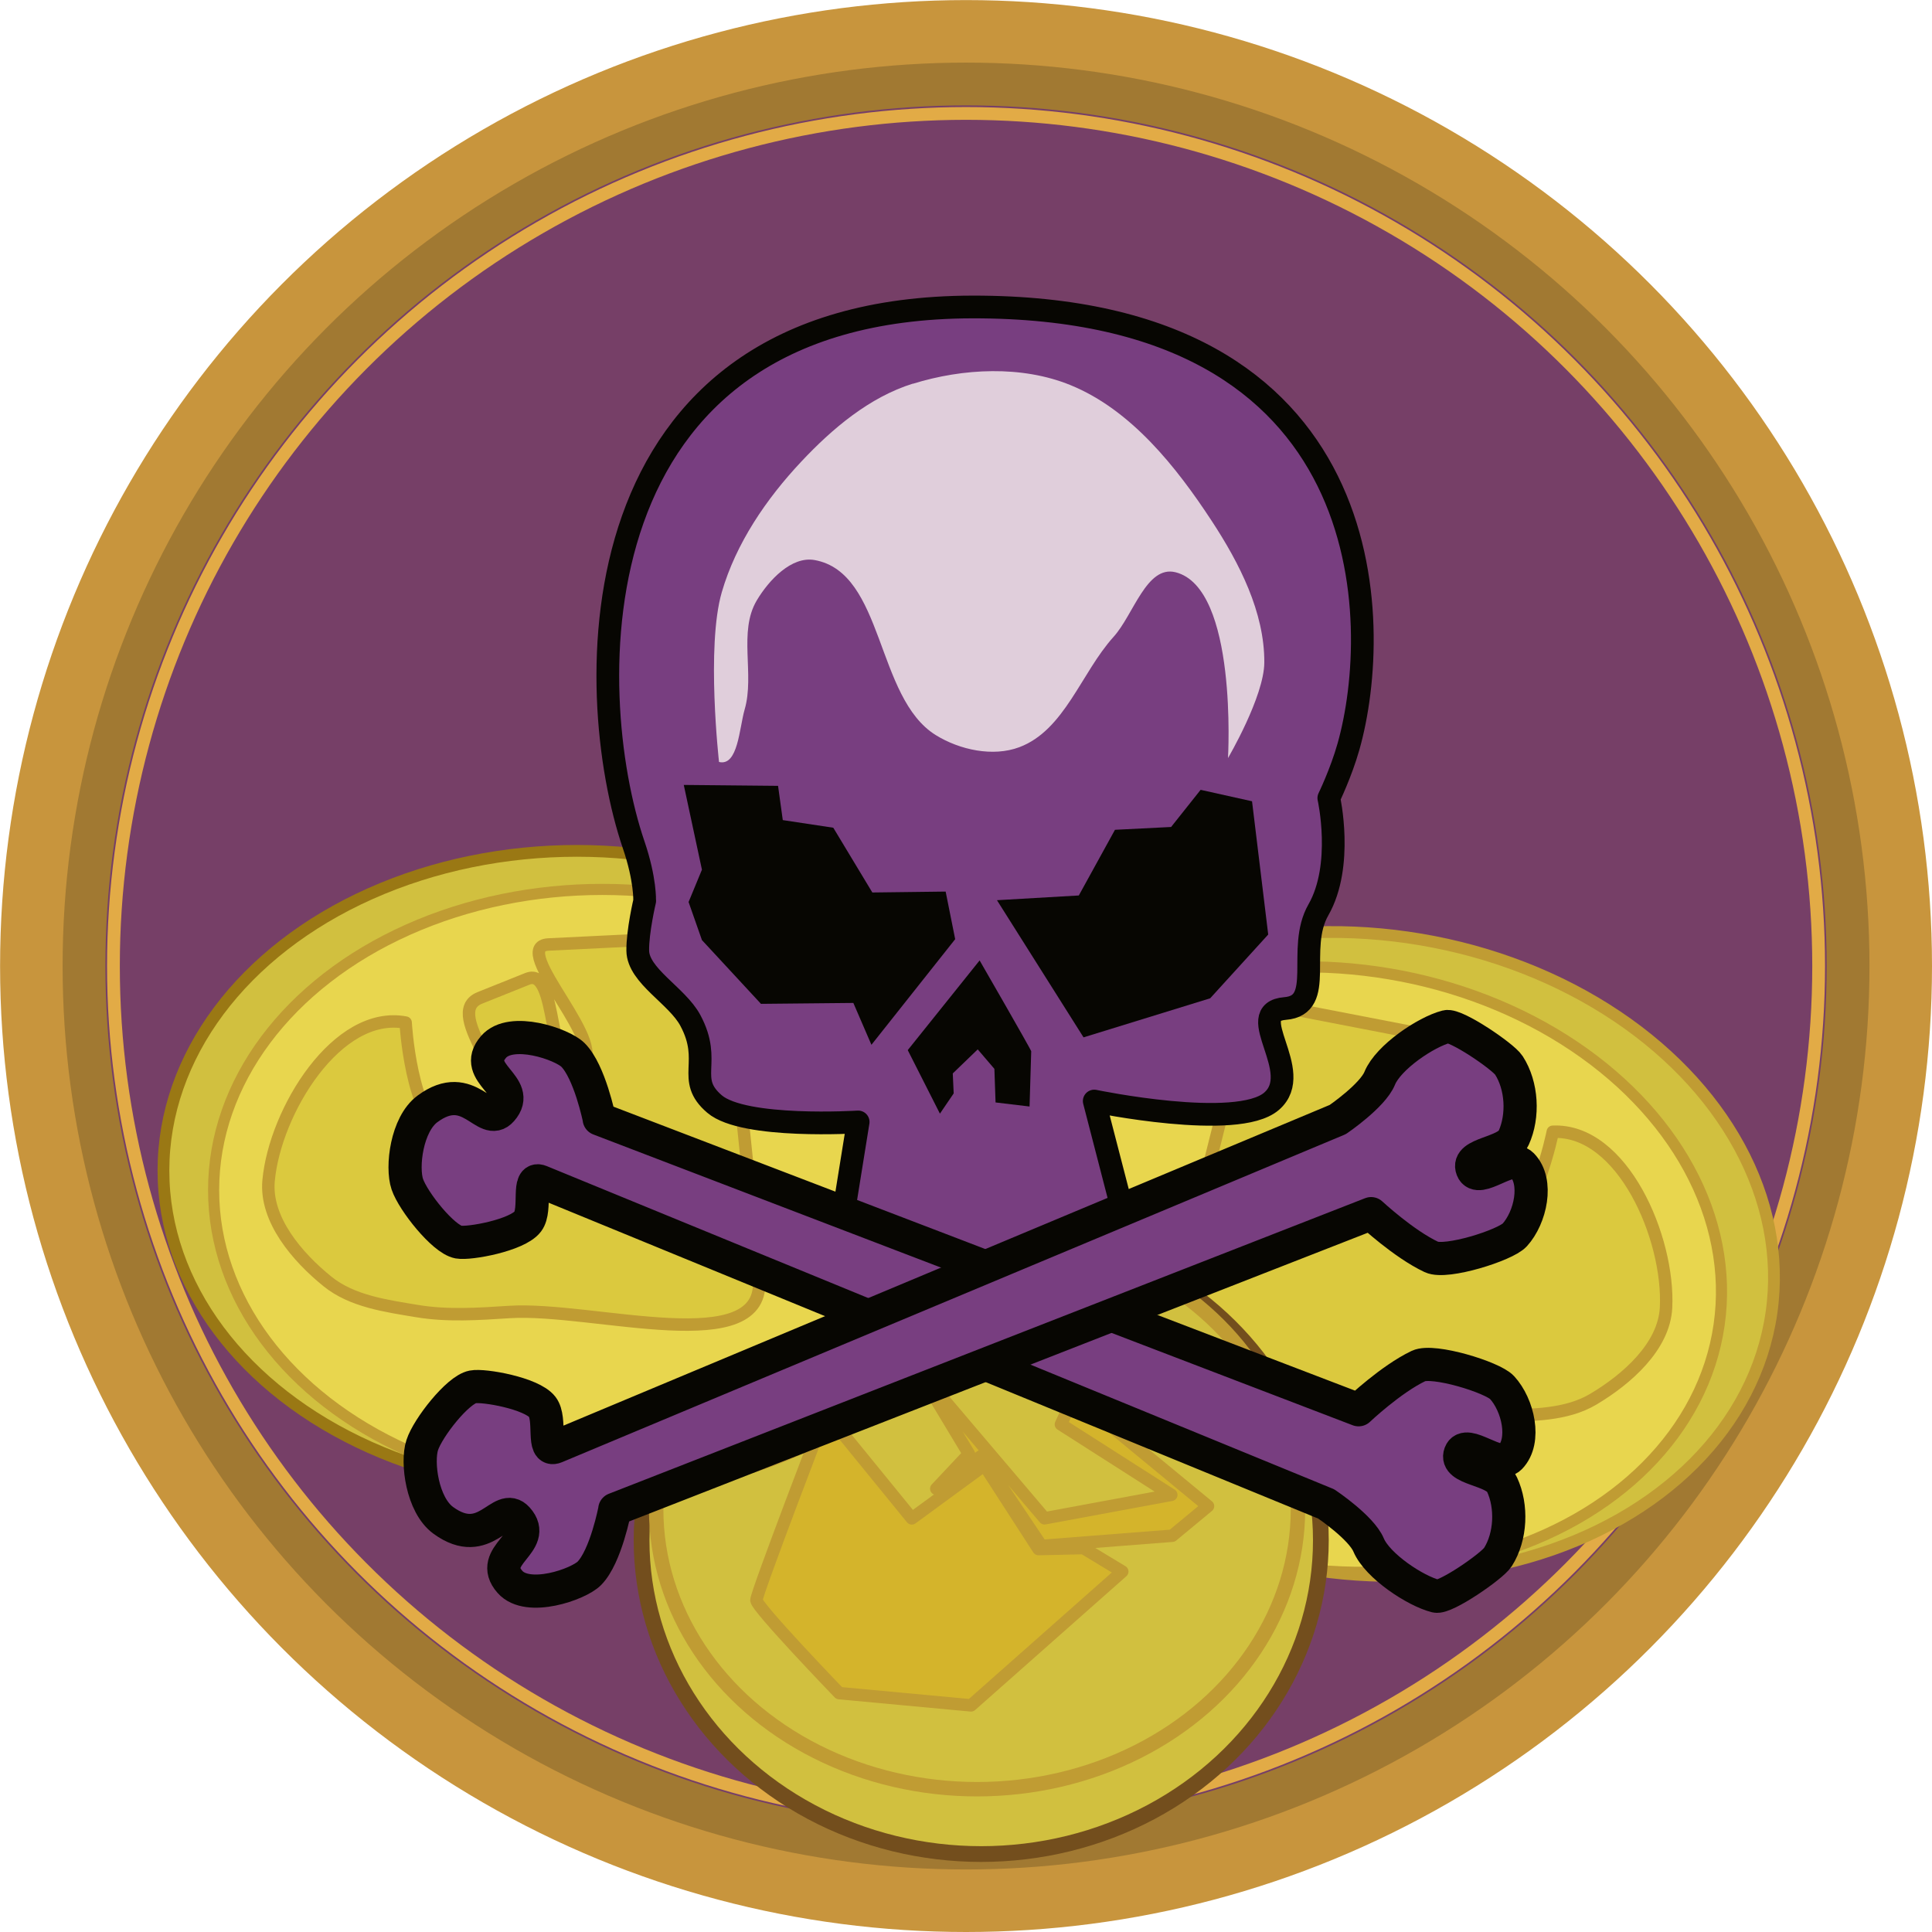 <?xml version="1.0" encoding="UTF-8" standalone="no"?>
<!-- Created with Inkscape (http://www.inkscape.org/) -->

<svg
   width="23.299mm"
   height="23.299mm"
   viewBox="0 0 23.299 23.299"
   version="1.1"
   id="svg5"
   inkscape:version="1.2.2 (732a01da63, 2022-12-09)"
   sodipodi:docname="skullking.svg"
   xml:space="preserve"
   xmlns:inkscape="http://www.inkscape.org/namespaces/inkscape"
   xmlns:sodipodi="http://sodipodi.sourceforge.net/DTD/sodipodi-0.dtd"
   xmlns="http://www.w3.org/2000/svg"
   xmlns:svg="http://www.w3.org/2000/svg"><sodipodi:namedview
     id="namedview7"
     pagecolor="#ffffff"
     bordercolor="#000000"
     borderopacity="0.25"
     inkscape:showpageshadow="2"
     inkscape:pageopacity="0.0"
     inkscape:pagecheckerboard="0"
     inkscape:deskcolor="#d1d1d1"
     inkscape:document-units="mm"
     showgrid="false"
     inkscape:zoom="2.6836684"
     inkscape:cx="-315.42645"
     inkscape:cy="74.711168"
     inkscape:window-width="3840"
     inkscape:window-height="2054"
     inkscape:window-x="-11"
     inkscape:window-y="-11"
     inkscape:window-maximized="1"
     inkscape:current-layer="layer1" /><defs
     id="defs2" /><g
     inkscape:label="Ebene 1"
     inkscape:groupmode="layer"
     id="layer1"
     transform="translate(-101.643,-186.677)"><circle
       style="fill:#763f67;fill-opacity:1;stroke:#a17932;stroke-width:0.718;stroke-linecap:round;stroke-linejoin:round;stroke-dasharray:none;stroke-opacity:1;stop-color:#000000"
       id="circle23565"
       cx="113.293"
       cy="198.327"
       r="10.738" /><circle
       style="fill:none;fill-opacity:1;stroke:#e2ab46;stroke-width:0.154;stroke-linecap:round;stroke-linejoin:round;stroke-dasharray:none;stroke-opacity:1;stop-color:#000000"
       id="path20734"
       cx="113.293"
       cy="198.327"
       r="10.282" /><g
       id="g81105"
       transform="matrix(-0.99,-0.142,-0.142,0.99,199.559,16.273)"><ellipse
         style="fill:#d1c03f;fill-opacity:1;stroke:#c09c33;stroke-width:0.142;stroke-linecap:round;stroke-linejoin:round;stroke-dasharray:none;stroke-opacity:1;stop-color:#000000"
         id="ellipse81099"
         cx="54.316"
         cy="195.191"
         rx="4.987"
         ry="3.856" /><ellipse
         style="fill:#e8d64e;fill-opacity:1;stroke:#c09c33;stroke-width:0.134;stroke-linecap:round;stroke-linejoin:round;stroke-dasharray:none;stroke-opacity:1;stop-color:#000000"
         id="ellipse81101"
         cx="54.62"
         cy="195.425"
         rx="4.687"
         ry="3.626" /><path
         style="fill:#dbc93e;fill-opacity:1;stroke:#c09c33;stroke-width:0.15;stroke-linecap:round;stroke-linejoin:round;stroke-dasharray:none;stroke-opacity:1;stop-color:#000000"
         d="m 52.249,193.406 c -0.826,-0.157 -1.576,1.069 -1.653,1.906 -0.043,0.468 0.346,0.922 0.712,1.217 0.295,0.238 0.706,0.294 1.079,0.356 0.366,0.061 0.743,0.035 1.114,0.011 1.01,-0.064 3.112,0.593 3.008,-0.413 l -0.425,-4.122 -2.113,0.103 c -0.503,0.025 0.824,1.283 0.356,1.47 -0.377,0.151 -0.231,-1.207 -0.609,-1.056 l -0.574,0.23 c -0.478,0.191 0.522,1.104 0.23,1.527 -0.125,0.18 -0.452,0.245 -0.643,0.138 -0.421,-0.236 -0.482,-1.366 -0.482,-1.366 z"
         id="path81103"
         sodipodi:nodetypes="sssssscsssssss" /></g><g
       id="g89697"
       transform="translate(44.059,3.189)"><ellipse
         style="fill:#d1c03f;fill-opacity:1;stroke:#734e1d;stroke-width:0.19;stroke-linecap:round;stroke-linejoin:round;stroke-dasharray:none;stroke-opacity:1;stop-color:#000000"
         id="ellipse81161"
         cx="69.417"
         cy="202.063"
         rx="4.096"
         ry="3.784" /><ellipse
         style="fill:#d1c03f;fill-opacity:1;stroke:#c09c33;stroke-width:0.174;stroke-linecap:round;stroke-linejoin:round;stroke-dasharray:none;stroke-opacity:1;stop-color:#000000"
         id="path81159"
         cx="69.367"
         cy="201.688"
         rx="3.87"
         ry="3.377" /><path
         style="fill:#d4b42b;fill-opacity:1;stroke:#c09c33;stroke-width:0.15;stroke-linecap:round;stroke-linejoin:round;stroke-dasharray:none;stroke-opacity:1;stop-color:#000000"
         d="m 68.394,199.827 -0.85,0.69 c 0,0 -0.838,2.181 -0.838,2.268 0,0.086 0.998,1.121 0.998,1.121 l 1.59,0.148 1.824,-1.614 -0.468,-0.283 -0.542,0.012 -0.653,-1.011 -0.875,0.641 -0.924,-1.134 z"
         id="path84184" /><path
         style="fill:#d4b42b;fill-opacity:1;stroke:#c09c33;stroke-width:0.15;stroke-linecap:round;stroke-linejoin:round;stroke-dasharray:none;stroke-opacity:1;stop-color:#000000"
         d="m 68.653,199.999 0.616,1.023 -0.394,0.419 0.542,-0.394 0.727,1.084 1.577,-0.123 0.431,-0.357 -1.614,-1.331 -0.16,0.345 1.331,0.85 -1.528,0.283 z"
         id="path84186" /></g><ellipse
       style="fill:#d1c03f;fill-opacity:1;stroke:#9a7814;stroke-width:0.142;stroke-linecap:round;stroke-linejoin:round;stroke-dasharray:none;stroke-opacity:1;stop-color:#000000"
       id="path64465"
       cx="108.601"
       cy="200.794"
       rx="4.987"
       ry="3.856" /><ellipse
       style="fill:#e8d64e;fill-opacity:1;stroke:#c09c33;stroke-width:0.134;stroke-linecap:round;stroke-linejoin:round;stroke-dasharray:none;stroke-opacity:1;stop-color:#000000"
       id="ellipse64467"
       cx="108.906"
       cy="201.029"
       rx="4.687"
       ry="3.626" /><path
       style="fill:#dbc93e;fill-opacity:1;stroke:#c09c33;stroke-width:0.15;stroke-linecap:round;stroke-linejoin:round;stroke-dasharray:none;stroke-opacity:1;stop-color:#000000"
       d="m 106.535,199.009 c -0.826,-0.157 -1.576,1.069 -1.653,1.906 -0.043,0.468 0.346,0.922 0.712,1.217 0.295,0.238 0.706,0.294 1.079,0.356 0.366,0.061 0.743,0.035 1.114,0.011 1.01,-0.064 3.112,0.593 3.008,-0.413 l -0.425,-4.122 -2.113,0.103 c -0.503,0.025 0.824,1.283 0.356,1.47 -0.377,0.151 -0.231,-1.207 -0.609,-1.056 l -0.574,0.23 c -0.478,0.191 0.522,1.104 0.23,1.527 -0.125,0.18 -0.452,0.245 -0.643,0.138 -0.421,-0.236 -0.482,-1.366 -0.482,-1.366 z"
       id="path64523"
       sodipodi:nodetypes="sssssscsssssss" /><circle
       style="fill:none;fill-opacity:1;stroke:#c8953d;stroke-width:0.754;stroke-linecap:round;stroke-linejoin:round;stroke-dasharray:none;stroke-opacity:1;stop-color:#000000"
       id="circle26534"
       cx="113.293"
       cy="198.327"
       r="11.272" /><path
       style="fill:#783e80;fill-opacity:1;stroke:#070602;stroke-width:0.274;stroke-linecap:round;stroke-linejoin:round;stroke-dasharray:none;stroke-opacity:1;stop-color:#000000"
       d="m 109.417,197.541 c 0,0 0.011,-0.256 -0.132,-0.675 -0.625,-1.831 -0.765,-6.478 4.084,-6.487 4.963,-0.009 4.952,3.834 4.536,5.302 -0.09,0.318 -0.237,0.62 -0.237,0.62 0,0 0.182,0.811 -0.126,1.349 -0.27,0.472 0.091,1.15 -0.401,1.189 -0.521,0.042 0.249,0.763 -0.164,1.119 -0.413,0.356 -2.138,-0.003 -2.138,-0.003 l 0.321,1.24 c 0,0 -0.251,1.074 -1.684,1.118 -1.433,0.044 -1.691,-0.82 -1.691,-0.82 l 0.207,-1.286 c 0,0 -1.377,0.087 -1.732,-0.216 -0.354,-0.302 -0.02,-0.503 -0.292,-1.009 -0.16,-0.299 -0.63,-0.536 -0.634,-0.841 -0.003,-0.233 0.084,-0.601 0.084,-0.601 z"
       id="path34667"
       sodipodi:nodetypes="cssscsszcczcczsscc" /><path
       style="fill:#070602;fill-opacity:1;stroke:#070602;stroke-width:0;stroke-linecap:round;stroke-linejoin:round;stroke-dasharray:none;stroke-opacity:1;stop-color:#000000"
       d="m 109.889,196.143 1.137,0.011 0.057,0.413 0.609,0.092 0.471,0.781 0.884,-0.011 0.115,0.574 -1.01,1.274 -0.218,-0.505 -1.114,0.011 -0.712,-0.769 -0.161,-0.459 0.161,-0.39 z"
       id="path34723" /><path
       style="fill:#070602;fill-opacity:1;stroke:#070602;stroke-width:0;stroke-linecap:round;stroke-linejoin:round;stroke-dasharray:none;stroke-opacity:1;stop-color:#000000"
       d="m 113.666,197.533 0.987,-0.057 0.436,-0.792 0.677,-0.034 0.356,-0.448 0.62,0.138 0.195,1.607 -0.7,0.769 -1.527,0.471 z"
       id="path34725" /><path
       style="fill:#070602;fill-opacity:1;stroke:#070602;stroke-width:0;stroke-linecap:round;stroke-linejoin:round;stroke-dasharray:none;stroke-opacity:1;stop-color:#000000"
       d="m 113.457,198.259 -0.867,1.082 0.388,0.766 0.166,-0.244 -0.011,-0.241 0.301,-0.29 0.201,0.235 0.014,0.405 0.41,0.049 c 0,0 0.02,-0.649 0.02,-0.666 0,-0.017 -0.623,-1.097 -0.623,-1.097 z"
       id="path36713" /><path
       style="fill:#e0cedb;fill-opacity:1;stroke:none;stroke-width:0;stroke-linecap:round;stroke-linejoin:round;stroke-dasharray:none;stroke-opacity:1;stop-color:#000000"
       d="m 112.652,191.305 c 0.605,-0.188 1.313,-0.223 1.9,0.016 0.73,0.298 1.273,0.981 1.705,1.64 0.332,0.507 0.636,1.099 0.633,1.705 -0.002,0.411 -0.438,1.153 -0.438,1.153 0,0 0.12,-2.053 -0.633,-2.241 -0.349,-0.087 -0.506,0.513 -0.747,0.779 -0.391,0.433 -0.59,1.126 -1.137,1.331 -0.317,0.119 -0.718,0.033 -1.007,-0.146 -0.727,-0.451 -0.619,-1.959 -1.461,-2.111 -0.279,-0.05 -0.553,0.243 -0.698,0.487 -0.225,0.379 -0.023,0.892 -0.146,1.315 -0.065,0.226 -0.08,0.688 -0.309,0.633 0,0 -0.157,-1.391 0.033,-2.046 0.171,-0.59 0.537,-1.127 0.958,-1.575 0.375,-0.4 0.824,-0.779 1.348,-0.942 z"
       id="path36715"
       sodipodi:nodetypes="sssscsssssssssss" /><path
       style="fill:#783e80;fill-opacity:1;stroke:#070602;stroke-width:0.4;stroke-linecap:round;stroke-linejoin:round;stroke-dasharray:none;stroke-opacity:1;stop-color:#000000"
       d="m 108.869,200.171 9.158,3.507 c 0,0 0.388,-0.368 0.723,-0.528 0.176,-0.084 0.893,0.136 1.007,0.26 0.192,0.208 0.294,0.641 0.097,0.844 -0.14,0.144 -0.53,-0.237 -0.601,-0.049 -0.073,0.196 0.415,0.184 0.503,0.373 0.124,0.265 0.108,0.63 -0.049,0.877 -0.068,0.108 -0.634,0.499 -0.747,0.471 -0.249,-0.062 -0.706,-0.365 -0.812,-0.617 -0.089,-0.212 -0.511,-0.495 -0.511,-0.495 l -9.475,-3.889 c -0.171,-0.07 -0.043,0.336 -0.154,0.483 -0.126,0.166 -0.705,0.272 -0.836,0.248 -0.183,-0.034 -0.546,-0.49 -0.617,-0.698 -0.07,-0.206 -0.009,-0.723 0.244,-0.909 0.506,-0.374 0.697,0.24 0.893,0.016 0.261,-0.296 -0.376,-0.441 -0.097,-0.763 0.212,-0.245 0.827,-0.034 0.958,0.097 0.202,0.202 0.317,0.771 0.317,0.771 z"
       id="path43116"
       sodipodi:nodetypes="ccsssssssscssssssssc" /><path
       style="fill:#783e80;fill-opacity:1;stroke:#070602;stroke-width:0.4;stroke-linecap:round;stroke-linejoin:round;stroke-dasharray:none;stroke-opacity:1;stop-color:#000000"
       d="m 109.057,204.878 9.121,-3.565 c 0,0 0.392,0.365 0.728,0.523 0.177,0.083 0.891,-0.142 1.004,-0.266 0.19,-0.209 0.287,-0.642 0.088,-0.845 -0.141,-0.144 -0.528,0.24 -0.6,0.052 -0.076,-0.195 0.413,-0.187 0.499,-0.377 0.121,-0.266 0.101,-0.63 -0.058,-0.876 -0.069,-0.107 -0.64,-0.495 -0.752,-0.466 -0.248,0.064 -0.702,0.37 -0.805,0.622 -0.086,0.212 -0.506,0.498 -0.506,0.498 l -9.433,3.948 c -0.17,0.071 -0.047,-0.336 -0.16,-0.482 -0.127,-0.165 -0.708,-0.268 -0.839,-0.242 -0.182,0.035 -0.541,0.493 -0.609,0.702 -0.068,0.207 -7.5e-4,0.723 0.254,0.908 0.51,0.371 0.694,-0.244 0.893,-0.022 0.264,0.295 -0.372,0.443 -0.089,0.764 0.215,0.244 0.827,0.029 0.957,-0.103 0.2,-0.203 0.308,-0.773 0.308,-0.773 z"
       id="path50070"
       sodipodi:nodetypes="ccsssssssscssssssssc" /></g></svg>
